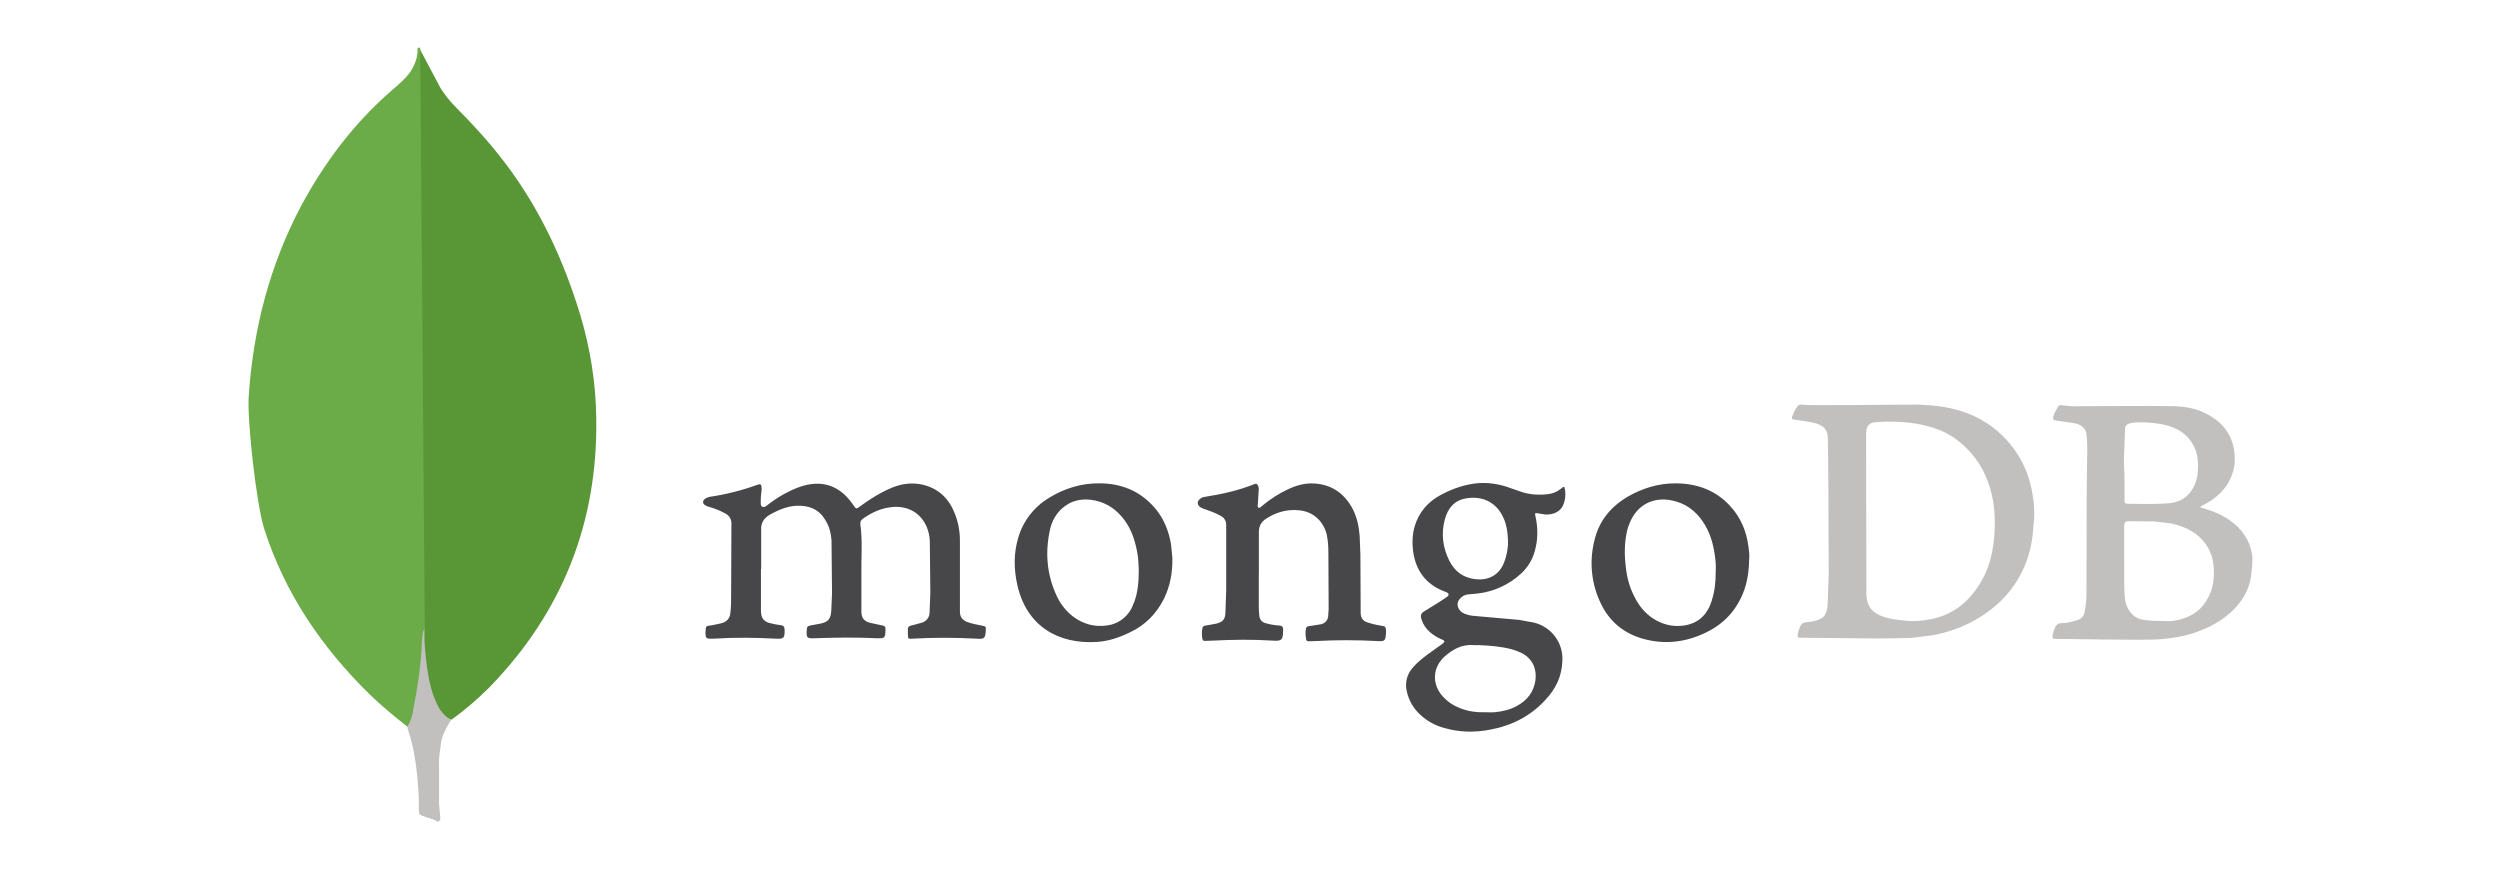 <svg width="161" height="56" viewBox="0 0 161 56" fill="none" xmlns="http://www.w3.org/2000/svg">
<path d="M27.05 3.188L28.379 5.688C28.669 6.139 29.006 6.558 29.384 6.937C30.498 8.051 31.557 9.218 32.506 10.468C34.76 13.428 36.281 16.714 37.367 20.273C38.018 22.446 38.372 24.673 38.399 26.926C38.508 33.662 36.199 39.446 31.528 44.253C30.771 45.015 29.954 45.715 29.084 46.345C28.621 46.345 28.405 45.979 28.215 45.665C27.849 45.056 27.644 44.389 27.535 43.71C27.372 42.896 27.263 42.081 27.318 41.239V40.858C27.291 40.776 26.884 3.38 27.046 3.19L27.05 3.188Z" fill="#599636"/>
<path d="M27.05 3.108C26.995 2.998 26.94 3.081 26.886 3.135C26.913 3.677 26.723 4.166 26.423 4.628C26.097 5.092 25.662 5.443 25.228 5.824C22.811 7.915 20.911 10.441 19.389 13.265C17.379 17.067 16.32 21.141 16.023 25.432C15.889 26.981 16.511 32.439 17.001 34.014C18.33 38.197 20.721 41.699 23.83 44.741C24.591 45.472 25.406 46.153 26.247 46.804C26.491 46.804 26.519 46.587 26.573 46.423C26.68 46.077 26.761 45.722 26.817 45.364C27.061 44.007 27.197 42.648 27.36 41.291L27.061 3.108H27.05Z" fill="#6CAC48"/>
<path d="M28.382 48C28.437 47.376 28.748 46.86 29.062 46.344C28.736 46.21 28.491 45.937 28.301 45.637C28.137 45.365 28.002 45.027 27.893 44.74C27.513 43.6 27.43 42.405 27.323 41.237V40.529C27.189 40.639 27.159 41.561 27.159 41.698C27.078 42.946 26.915 44.169 26.672 45.363C26.59 45.851 26.537 46.342 26.237 46.776C26.237 46.831 26.237 46.885 26.264 46.966C26.752 48.405 26.889 49.872 26.971 51.366V51.909C26.971 52.56 26.945 52.424 27.487 52.64C27.704 52.722 27.951 52.75 28.167 52.912C28.33 52.912 28.357 52.778 28.357 52.668L28.275 51.772V49.272C28.248 48.838 28.33 48.403 28.385 47.995L28.382 48Z" fill="#C2BFBF"/>
<path d="M49.005 36.642V39.229C49.002 39.331 49.008 39.434 49.023 39.535C49.056 39.841 49.244 40.028 49.521 40.114C49.779 40.182 50.041 40.233 50.305 40.267C50.459 40.285 50.51 40.352 50.527 40.516C50.544 41.095 50.493 41.164 49.932 41.129C48.622 41.06 47.31 41.044 46.001 41.129H45.876C45.468 41.146 45.434 41.111 45.434 40.703C45.434 40.635 45.451 40.55 45.451 40.481C45.451 40.357 45.536 40.295 45.656 40.295C45.929 40.261 46.184 40.193 46.44 40.141C46.797 40.057 47 39.835 47.035 39.478C47.085 39.087 47.085 38.678 47.085 38.286L47.103 33.726C47.108 33.593 47.076 33.462 47.01 33.348C46.944 33.233 46.846 33.14 46.729 33.078C46.421 32.907 46.095 32.77 45.758 32.67C45.656 32.636 45.553 32.62 45.469 32.568C45.22 32.448 45.214 32.228 45.451 32.091C45.536 32.041 45.638 32.006 45.74 31.989C46.773 31.836 47.788 31.58 48.769 31.223C48.973 31.154 49.024 31.173 49.043 31.376C49.06 31.5 49.043 31.65 49.025 31.767C48.992 31.989 48.992 32.209 48.992 32.414C48.992 32.499 49.009 32.585 49.094 32.636C49.178 32.687 49.264 32.636 49.343 32.586C49.7 32.312 50.058 32.058 50.449 31.839C51.009 31.533 51.607 31.26 52.254 31.175C53.039 31.073 53.717 31.278 54.314 31.788C54.561 32.009 54.778 32.26 54.96 32.537C55.131 32.786 55.147 32.792 55.369 32.621C56.016 32.144 56.696 31.72 57.428 31.413C58.194 31.09 58.977 31.04 59.76 31.311C60.559 31.6 61.104 32.162 61.428 32.928C61.702 33.54 61.819 34.173 61.819 34.833V39.393C61.819 39.699 61.944 39.891 62.245 40.041C62.569 40.165 62.926 40.227 63.266 40.296C63.488 40.346 63.488 40.346 63.488 40.57C63.454 41.13 63.403 41.165 62.858 41.13C61.492 41.054 60.123 41.054 58.757 41.13C58.483 41.148 58.483 41.148 58.468 40.875V40.79C58.451 40.33 58.451 40.33 58.894 40.23L59.336 40.11C59.486 40.075 59.619 39.99 59.715 39.87C59.811 39.75 59.864 39.6 59.864 39.447L59.914 38.17L59.88 34.835C59.867 34.538 59.804 34.244 59.694 33.967C59.268 32.929 58.332 32.555 57.43 32.657C56.748 32.726 56.153 32.997 55.592 33.39C55.472 33.474 55.387 33.576 55.405 33.747C55.558 34.837 55.455 35.926 55.473 37.015V39.381C55.473 39.806 55.644 40.011 56.052 40.113L56.837 40.283C56.956 40.301 57.024 40.352 57.024 40.488V40.612C57.006 41.089 56.974 41.11 56.496 41.105C55.135 41.037 53.772 41.056 52.429 41.105C51.968 41.123 51.931 41.072 51.952 40.607C51.969 40.333 52.002 40.318 52.258 40.267L52.818 40.165C53.316 40.063 53.499 39.876 53.533 39.348L53.583 38.208L53.549 34.787C53.516 34.361 53.425 33.952 53.192 33.561C52.852 32.931 52.32 32.609 51.592 32.574C50.859 32.524 50.213 32.796 49.599 33.134C49.173 33.383 48.987 33.678 49.02 34.173V36.657L49.005 36.642ZM81.067 36.746V39.145C81.07 39.316 81.081 39.486 81.101 39.656C81.108 39.769 81.152 39.876 81.226 39.962C81.299 40.048 81.399 40.108 81.51 40.133C81.803 40.218 82.106 40.27 82.411 40.286C82.582 40.303 82.615 40.371 82.633 40.508V40.627C82.615 41.222 82.548 41.291 81.969 41.257C80.674 41.172 79.382 41.189 78.089 41.257L77.591 41.275C77.489 41.275 77.466 41.225 77.437 41.155C77.388 40.919 77.388 40.676 77.437 40.44C77.455 40.338 77.522 40.316 77.624 40.287C77.873 40.254 78.085 40.203 78.322 40.163C78.747 40.06 78.901 39.889 78.917 39.448L78.967 38.018V33.832C78.967 33.525 78.847 33.339 78.576 33.202C78.269 33.031 77.945 32.913 77.604 32.793C77.502 32.76 77.4 32.725 77.315 32.673C77.094 32.52 77.066 32.3 77.282 32.129C77.378 32.05 77.497 32.002 77.622 31.992C78.711 31.822 79.766 31.584 80.787 31.175C80.907 31.126 80.958 31.158 81.009 31.26C81.06 31.362 81.077 31.482 81.059 31.6L81.009 32.4C81.009 32.502 80.959 32.649 81.043 32.688C81.145 32.757 81.213 32.604 81.298 32.564C81.8 32.142 82.355 31.788 82.949 31.509C83.477 31.26 84.02 31.101 84.634 31.136C85.775 31.204 86.591 31.783 87.118 32.787C87.392 33.315 87.509 33.893 87.56 34.489L87.61 35.734L87.627 39.495C87.645 39.784 87.747 39.972 88.036 40.074C88.335 40.174 88.643 40.248 88.955 40.296C89.229 40.33 89.244 40.38 89.261 40.636V40.721C89.228 41.3 89.193 41.316 88.614 41.281C87.344 41.213 86.072 41.213 84.802 41.281C84.631 41.298 84.462 41.281 84.304 41.298C84.202 41.298 84.133 41.281 84.117 41.179C84.083 40.957 84.049 40.737 84.1 40.498C84.117 40.395 84.168 40.344 84.286 40.327L85.071 40.203C85.345 40.134 85.497 39.953 85.532 39.704L85.565 39.227L85.548 35.671C85.548 35.263 85.53 34.854 85.446 34.446C85.242 33.574 84.578 32.951 83.677 32.864C82.893 32.779 82.183 32.984 81.533 33.408C81.209 33.612 81.072 33.901 81.072 34.259V36.829C81.072 36.779 81.072 36.779 81.09 36.779L81.067 36.746Z" fill="#47474A"/>
<path d="M130.911 31.928C130.724 30.686 130.263 29.58 129.464 28.61C128.767 27.753 127.866 27.085 126.843 26.67C125.772 26.228 124.63 26.091 123.473 26.057C122.996 26.04 116.496 26.142 116.019 26.057C115.899 26.04 115.815 26.075 115.745 26.177C115.66 26.301 115.574 26.432 115.523 26.568C115.319 27.028 115.319 26.994 115.812 27.061C116.22 27.129 116.612 27.163 117.004 27.282C117.361 27.402 117.616 27.606 117.701 27.997C117.735 28.184 117.77 34.174 117.77 36.966L117.701 38.958C117.684 39.111 117.668 39.264 117.616 39.4C117.548 39.604 117.43 39.774 117.225 39.861C117.001 39.967 116.758 40.03 116.511 40.048C116.05 40.097 115.983 40.116 115.829 40.627L115.78 40.813C115.746 41.035 115.762 41.069 115.984 41.069L121.072 41.119L123.065 41.085L124.443 40.914C126.008 40.626 127.404 39.978 128.595 38.941C129.275 38.34 129.83 37.611 130.229 36.796C130.706 35.844 130.91 34.804 130.961 33.75C131.045 33.155 131.011 32.542 130.911 31.93V31.928ZM128.443 34.344C128.374 35.434 128.154 36.489 127.592 37.441C126.878 38.684 125.856 39.552 124.444 39.857C123.832 39.982 123.219 40.044 122.576 39.959C122.116 39.909 121.675 39.857 121.249 39.704C120.483 39.43 120.21 38.957 120.194 38.21L120.177 27.949C120.177 27.336 120.451 27.201 120.892 27.183C121.555 27.133 122.236 27.149 122.9 27.216C123.607 27.285 124.3 27.452 124.96 27.715C125.45 27.919 125.904 28.201 126.305 28.549C127.224 29.333 127.836 30.317 128.173 31.475C128.447 32.412 128.496 33.364 128.447 34.317L128.443 34.344ZM145.055 36.013C145.055 35.911 145.055 35.826 145.037 35.724C144.884 34.788 144.39 34.073 143.625 33.529C143.132 33.171 142.57 32.933 141.991 32.763C141.889 32.729 141.805 32.694 141.703 32.678C141.72 32.593 141.771 32.576 141.822 32.559C142.162 32.388 142.486 32.201 142.775 31.946C143.303 31.504 143.646 30.958 143.829 30.295C143.932 29.937 143.932 29.58 143.898 29.205C143.87 28.767 143.744 28.34 143.529 27.957C143.314 27.574 143.015 27.244 142.655 26.992C141.871 26.413 140.953 26.175 140 26.158C138.162 26.124 136.308 26.158 134.471 26.158C133.943 26.158 133.416 26.192 132.871 26.108C132.769 26.091 132.622 26.058 132.547 26.177C132.423 26.398 132.273 26.619 132.224 26.874C132.206 26.994 132.241 27.061 132.377 27.078L133.551 27.249C134.012 27.317 134.335 27.573 134.368 27.981C134.401 28.263 134.418 28.547 134.418 28.831L134.384 32.013L134.367 38.309C134.367 38.683 134.317 39.041 134.247 39.415C134.23 39.534 134.18 39.645 134.101 39.736C134.023 39.826 133.92 39.892 133.805 39.926C133.465 40.028 133.141 40.13 132.784 40.13C132.688 40.121 132.593 40.144 132.512 40.197C132.432 40.249 132.372 40.328 132.342 40.419C132.273 40.572 132.217 40.742 132.189 40.896C132.155 41.1 132.206 41.17 132.41 41.145C132.563 41.127 138.18 41.264 139.234 41.162C139.864 41.094 140.48 41.009 141.106 40.822C142.177 40.482 143.166 39.988 143.948 39.154C144.595 38.472 144.969 37.656 145.002 36.703C145.052 36.481 145.052 36.261 145.052 36.022L145.055 36.013ZM136.801 29.04L136.851 27.678C136.851 27.423 136.953 27.305 137.208 27.253C137.617 27.168 138.025 27.203 138.434 27.219C138.842 27.253 139.233 27.303 139.642 27.423C140.389 27.645 140.969 28.071 141.31 28.784C141.465 29.109 141.546 29.463 141.548 29.823C141.566 30.3 141.531 30.759 141.344 31.217C141.055 31.848 140.597 32.256 139.932 32.376C139.267 32.495 137.379 32.444 137.09 32.444C136.835 32.444 136.816 32.41 136.816 32.155V30.552C136.776 30.054 136.77 29.554 136.799 29.054L136.801 29.04ZM142.33 38.195C142.041 38.961 141.513 39.49 140.765 39.776C140.356 39.929 139.948 40.025 139.52 39.998C138.992 39.98 138.465 39.998 137.938 39.896C137.223 39.743 136.9 39.061 136.848 38.568C136.764 37.7 136.815 36.815 136.799 36.169V33.922C136.799 33.648 136.832 33.565 137.122 33.565L138.723 33.582L139.812 33.707C140.578 33.877 141.275 34.167 141.821 34.761C142.263 35.238 142.502 35.816 142.553 36.446C142.603 37.042 142.57 37.621 142.349 38.182L142.33 38.195Z" fill="#C2BFBF"/>
<path d="M99.091 33.067L99.533 33.136C100.01 33.153 100.571 32.983 100.741 32.319C100.834 32.002 100.834 31.665 100.741 31.348C100.639 31.348 100.588 31.432 100.536 31.467C100.281 31.671 99.992 31.791 99.686 31.825C99.073 31.893 98.461 31.858 97.865 31.638L97.031 31.349C96.449 31.158 95.837 31.078 95.225 31.112C94.357 31.181 93.54 31.47 92.775 31.878C91.958 32.32 91.38 32.984 91.106 33.887C90.953 34.415 90.935 34.958 91.004 35.503C91.174 36.746 91.821 37.614 92.978 38.073C93.046 38.091 93.097 38.123 93.164 38.142C93.318 38.226 93.335 38.312 93.198 38.431L92.772 38.719L91.751 39.35C91.496 39.503 91.462 39.624 91.547 39.894C91.648 40.212 91.837 40.495 92.091 40.711C92.325 40.911 92.589 41.072 92.874 41.188C93.061 41.272 93.061 41.312 92.892 41.462L91.92 42.159C91.597 42.408 91.273 42.657 91.001 42.976C90.813 43.178 90.677 43.423 90.605 43.691C90.534 43.958 90.53 44.238 90.593 44.508C90.719 45.098 91.029 45.634 91.477 46.039C91.92 46.449 92.458 46.741 93.042 46.89C93.995 47.164 94.983 47.179 95.953 46.992C97.347 46.737 98.568 46.12 99.526 45.069C100.19 44.372 100.581 43.555 100.616 42.579C100.653 42.014 100.489 41.455 100.152 41C99.816 40.545 99.329 40.224 98.778 40.094L97.859 39.924L95.051 39.675C94.745 39.657 94.438 39.606 94.183 39.453C93.859 39.249 93.775 38.858 93.979 38.602C94.132 38.416 94.319 38.296 94.558 38.279L95.102 38.229C96.178 38.119 97.189 37.659 97.977 36.919C98.399 36.529 98.7 36.027 98.845 35.472C99.05 34.74 99.05 33.977 98.879 33.23C98.829 33.044 98.845 33.026 99.083 33.06L99.091 33.067ZM94.919 41.544C95.021 41.561 95.123 41.544 95.225 41.544C95.94 41.578 96.672 41.629 97.37 41.818C97.597 41.885 97.819 41.97 98.034 42.073C98.715 42.447 98.97 43.094 98.884 43.791C98.782 44.557 98.356 45.102 97.692 45.46C97.25 45.709 96.756 45.818 96.245 45.869C96.058 45.886 95.888 45.869 95.701 45.869C95.106 45.886 94.527 45.819 93.965 45.58C93.574 45.427 93.25 45.206 92.962 44.899C92.366 44.303 92.09 43.214 92.979 42.328C93.523 41.83 94.137 41.478 94.919 41.544ZM96.859 36.234C96.502 37.136 95.719 37.408 94.936 37.289C94.222 37.187 93.694 36.796 93.355 36.148C92.913 35.28 92.795 34.38 93.049 33.442C93.235 32.745 93.661 32.217 94.41 32.097C95.362 31.927 96.278 32.268 96.758 33.22C97.007 33.681 97.116 34.242 97.116 35.041C97.098 35.365 97.031 35.807 96.86 36.233L96.859 36.234ZM75.418 35.076C75.265 34.157 74.925 33.322 74.295 32.625C73.358 31.587 72.168 31.131 70.823 31.127C69.649 31.11 68.544 31.451 67.555 32.064C66.583 32.645 65.871 33.577 65.564 34.667C65.275 35.655 65.29 36.66 65.514 37.662C66.11 40.352 68.187 41.508 70.67 41.338C71.402 41.288 72.099 41.05 72.762 40.726C73.749 40.265 74.464 39.534 74.957 38.564C75.348 37.764 75.518 36.913 75.501 35.943L75.417 35.075L75.418 35.076ZM73.002 38.854C72.88 39.237 72.65 39.576 72.338 39.83C72.027 40.084 71.648 40.242 71.249 40.284C70.502 40.386 69.802 40.199 69.173 39.756C68.719 39.422 68.351 38.984 68.101 38.479C67.403 37.05 67.284 35.553 67.64 34.021C67.755 33.547 68.003 33.116 68.355 32.778C68.985 32.199 69.716 32.064 70.534 32.234C71.319 32.405 71.913 32.829 72.402 33.477C72.891 34.124 73.117 34.872 73.252 35.656C73.321 36.047 73.321 36.456 73.337 36.711C73.337 37.528 73.269 38.205 73.013 38.855L73.002 38.854ZM112.602 35.213C112.477 34.225 112.109 33.324 111.41 32.575C110.491 31.572 109.299 31.146 107.973 31.128C106.833 31.111 105.778 31.435 104.808 31.996C103.718 32.644 102.97 33.562 102.681 34.804C102.336 36.16 102.48 37.594 103.089 38.854C103.65 40.046 104.604 40.812 105.864 41.152C107.258 41.525 108.587 41.356 109.88 40.726C111.003 40.181 111.802 39.331 112.262 38.173C112.536 37.492 112.636 36.761 112.653 35.909C112.67 35.756 112.636 35.483 112.603 35.212L112.602 35.213ZM110.253 38.634C109.979 39.553 109.403 40.148 108.433 40.285C107.718 40.387 107.038 40.216 106.424 39.808C105.896 39.45 105.523 38.974 105.25 38.413C104.943 37.818 104.773 37.188 104.706 36.542C104.604 35.742 104.604 34.96 104.79 34.159C104.826 34.002 104.877 33.847 104.943 33.7C105.42 32.508 106.475 31.964 107.718 32.237C108.552 32.423 109.181 32.884 109.658 33.582C110.119 34.263 110.339 35.011 110.443 35.823C110.492 36.147 110.511 36.487 110.492 36.776C110.492 37.439 110.443 38.052 110.243 38.647L110.253 38.634Z" fill="#47474A"/>
</svg>

